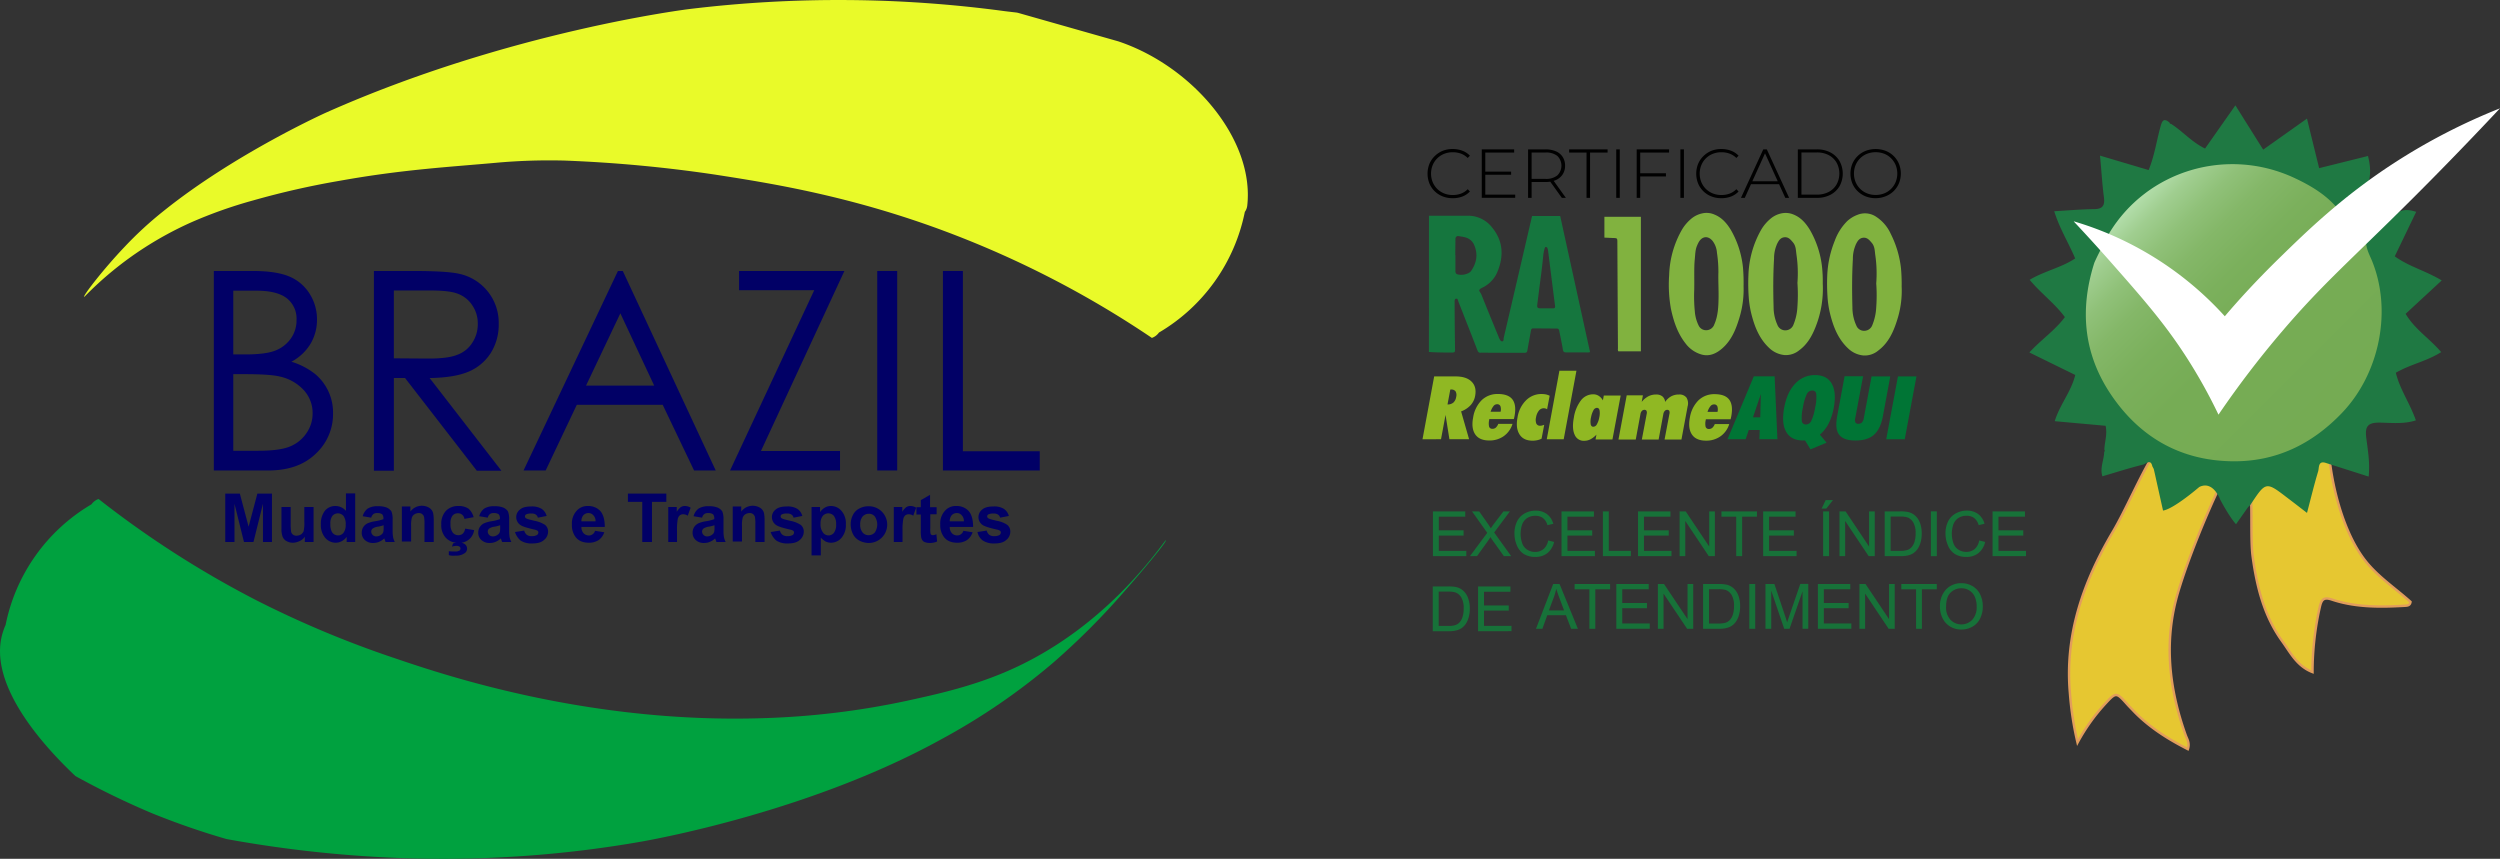 <svg xmlns="http://www.w3.org/2000/svg" xmlns:xlink="http://www.w3.org/1999/xlink" viewBox="0 0 1027.63 353"><rect x="0" y="0" width="1027.63" height="353" fill="#333333" stroke="none"/><defs><linearGradient id="a93dc6ff-1360-44ee-ace0-908040557011" x1="874.29" y1="84.25" x2="962.04" y2="172" gradientUnits="userSpaceOnUse"><stop offset="0" stop-color="#b5dfad"></stop><stop offset="0.01" stop-color="#b3deab"></stop><stop offset="0.08" stop-color="#a0ce90"></stop><stop offset="0.17" stop-color="#90c179"></stop><stop offset="0.27" stop-color="#84b768"></stop><stop offset="0.4" stop-color="#7bb05c"></stop><stop offset="0.57" stop-color="#76ac55"></stop><stop offset="1" stop-color="#75ab53"></stop></linearGradient></defs><g id="e95ebec6-b05e-45df-aff3-f7c69ac028a4" data-name="Camada 2"><g id="f982c1c2-8b24-452c-bdeb-f14192e65c6a" data-name="Camada 1"><path d="M92.59,222.79v-19.9h6l3.6,13.6,3.6-13.6h6v19.9h-3.7v-15.7l-3.9,15.7h-3.9l-3.9-15.7v15.7Z" style="fill:#010066"></path><path d="M125.29,222.79v-2.2a4.63,4.63,0,0,1-2.1,1.8,6.77,6.77,0,0,1-2.7.7,5.54,5.54,0,0,1-2.6-.6,3.72,3.72,0,0,1-1.7-1.8,8.92,8.92,0,0,1-.5-3.2v-9.1h3.8V215a22.07,22.07,0,0,0,.2,3.7,2.16,2.16,0,0,0,2.2,1.5,3.74,3.74,0,0,0,1.8-.5,3.34,3.34,0,0,0,1.1-1.3,14.45,14.45,0,0,0,.3-3.9v-6.1h3.8v14.4Z" style="fill:#010066"></path><path d="M146,222.79h-3.5v-2.1a6,6,0,0,1-2.1,1.8,5.33,5.33,0,0,1-2.4.6,5.65,5.65,0,0,1-4.3-2,8,8,0,0,1-1.8-5.6,8.51,8.51,0,0,1,1.7-5.6A5.48,5.48,0,0,1,138,208a5.61,5.61,0,0,1,4.2,2v-7.2H146v20Zm-10.2-7.5a6.65,6.65,0,0,0,.6,3.3,2.9,2.9,0,0,0,2.6,1.5,2.79,2.79,0,0,0,2.2-1.1,5.19,5.19,0,0,0,.9-3.3,5.77,5.77,0,0,0-.9-3.6,3,3,0,0,0-4.6,0A5.35,5.35,0,0,0,135.79,215.29Z" style="fill:#010066"></path><path d="M152.59,212.79l-3.5-.6a5.8,5.8,0,0,1,2-3.1,7.26,7.26,0,0,1,4.2-1,9.08,9.08,0,0,1,3.8.6,4.53,4.53,0,0,1,1.8,1.5,8.61,8.61,0,0,1,.5,3.4v4.5a17,17,0,0,0,.2,2.8,8.92,8.92,0,0,0,.7,1.9h-3.8c-.1-.3-.2-.6-.4-1.1a1,1,0,0,1-.1-.4,7,7,0,0,1-2.1,1.4,6,6,0,0,1-2.4.5A4.79,4.79,0,0,1,150,222a3.87,3.87,0,0,1-1.3-3.1,4.28,4.28,0,0,1,.6-2.2,4.63,4.63,0,0,1,1.6-1.5,12,12,0,0,1,3-.9,17.82,17.82,0,0,0,3.7-.9V213a2.35,2.35,0,0,0-.5-1.6,3.22,3.22,0,0,0-2-.5,2.54,2.54,0,0,0-1.6.4A2.75,2.75,0,0,0,152.59,212.79Zm5.1,3.1a14.6,14.6,0,0,1-2.3.6,5,5,0,0,0-2.1.7,1.57,1.57,0,0,0-.7,1.3,2,2,0,0,0,.6,1.4,2,2,0,0,0,1.5.6,3.25,3.25,0,0,0,2-.7,2,2,0,0,0,.9-1.3,8.2,8.2,0,0,0,.1-1.9Z" style="fill:#010066"></path><path d="M178.29,222.79h-3.8v-7.4a15.34,15.34,0,0,0-.2-3,2.26,2.26,0,0,0-.8-1.1,2,2,0,0,0-1.3-.4,3.45,3.45,0,0,0-1.8.5,2.59,2.59,0,0,0-1.1,1.4,12.07,12.07,0,0,0-.3,3.3v6.5h-3.8v-14.4h3.5v2.1a5.83,5.83,0,0,1,4.8-2.4,5.93,5.93,0,0,1,2.3.5,4,4,0,0,1,1.6,1.2,3.29,3.29,0,0,1,.7,1.6,16.12,16.12,0,0,1,.2,2.6v9Z" style="fill:#010066"></path><path d="M194.69,212.59l-3.8.7a2.56,2.56,0,0,0-2.6-2.3,2.76,2.76,0,0,0-2.3,1,5,5,0,0,0-.8,3.3,5.57,5.57,0,0,0,.9,3.6,2.84,2.84,0,0,0,2.3,1.1,2.79,2.79,0,0,0,1.8-.6,3.45,3.45,0,0,0,1-2.1l3.7.6a6,6,0,0,1-6.6,5.2,6.55,6.55,0,0,1-5-2,7.52,7.52,0,0,1-1.9-5.5,7.77,7.77,0,0,1,1.9-5.6,6.93,6.93,0,0,1,5.1-2,7.23,7.23,0,0,1,4.2,1.1A7.16,7.16,0,0,1,194.69,212.59Zm-10.2,15.6v-1.6a23.48,23.48,0,0,0,2.6.1,3,3,0,0,0,1.8-.4,1,1,0,0,0,0-1.6,2.27,2.27,0,0,0-1.3-.3,5.66,5.66,0,0,0-1.8.3l.4-1.3a8.52,8.52,0,0,1,2.3-.4,4,4,0,0,1,2.6.7,2.27,2.27,0,0,1,.9,1.8,2.17,2.17,0,0,1-1,1.9,5.94,5.94,0,0,1-3.8,1A6.79,6.79,0,0,1,184.49,228.19Z" style="fill:#010066"></path><path d="M200.49,212.79l-3.5-.6a5.8,5.8,0,0,1,2-3.1,7.26,7.26,0,0,1,4.2-1,9.08,9.08,0,0,1,3.8.6,4.53,4.53,0,0,1,1.8,1.5,8.61,8.61,0,0,1,.5,3.4v4.5a17,17,0,0,0,.2,2.8,8.92,8.92,0,0,0,.7,1.9h-3.8c-.1-.3-.2-.6-.4-1.1a1,1,0,0,1-.1-.4,7,7,0,0,1-2.1,1.4,6,6,0,0,1-2.4.5,4.79,4.79,0,0,1-3.5-1.2,3.87,3.87,0,0,1-1.3-3.1,4.28,4.28,0,0,1,.6-2.2,4.63,4.63,0,0,1,1.6-1.5,12,12,0,0,1,3-.9,17.82,17.82,0,0,0,3.7-.9V213a2.35,2.35,0,0,0-.5-1.6,3.22,3.22,0,0,0-2-.5,2.54,2.54,0,0,0-1.6.4A2.75,2.75,0,0,0,200.49,212.79Zm5.1,3.1a14.6,14.6,0,0,1-2.3.6,5,5,0,0,0-2.1.7,1.57,1.57,0,0,0-.7,1.3,2,2,0,0,0,.6,1.4,2,2,0,0,0,1.5.6,3.25,3.25,0,0,0,2-.7,2,2,0,0,0,.9-1.3,8.2,8.2,0,0,0,.1-1.9Z" style="fill:#010066"></path><path d="M211.69,218.69l3.8-.6a3.23,3.23,0,0,0,1,1.7,3.28,3.28,0,0,0,2.1.6,4.2,4.2,0,0,0,2.2-.5,1.39,1.39,0,0,0,.5-1,.91.91,0,0,0-.3-.7,3.41,3.41,0,0,0-1.3-.5c-3.1-.7-5-1.3-5.8-1.9a3.91,3.91,0,0,1-.2-6.3c1-.9,2.5-1.3,4.6-1.3a7.54,7.54,0,0,1,4.4,1,5.11,5.11,0,0,1,2,2.9l-3.6.7a2.07,2.07,0,0,0-.9-1.3,3,3,0,0,0-1.8-.4,4.32,4.32,0,0,0-2.2.4.91.91,0,0,0-.4.8.75.75,0,0,0,.4.7c.3.3,1.5.6,3.6,1.1a11.9,11.9,0,0,1,4.3,1.7,3.49,3.49,0,0,1,1.2,2.8,4.36,4.36,0,0,1-1.7,3.4c-1.1,1-2.7,1.4-4.9,1.4a8.18,8.18,0,0,1-4.7-1.2A7.64,7.64,0,0,1,211.69,218.69Z" style="fill:#010066"></path><path d="M244.59,218.19l3.8.6a6.49,6.49,0,0,1-2.3,3.2,7.24,7.24,0,0,1-4,1.1c-2.5,0-4.4-.8-5.6-2.5a8,8,0,0,1-1.4-5A7.61,7.61,0,0,1,237,210a5.86,5.86,0,0,1,4.7-2,6.64,6.64,0,0,1,5.1,2.1c1.2,1.4,1.8,3.6,1.8,6.5H239a3.57,3.57,0,0,0,.9,2.6,2.94,2.94,0,0,0,2.2.9,2.46,2.46,0,0,0,1.5-.5A2.55,2.55,0,0,0,244.59,218.19Zm.2-3.9a3.33,3.33,0,0,0-.9-2.5,2.66,2.66,0,0,0-2-.9,2.88,2.88,0,0,0-2.1.9,3.74,3.74,0,0,0-.8,2.5Z" style="fill:#010066"></path><path d="M264,222.79v-16.5h-5.9v-3.4h15.8v3.4H268v16.5Z" style="fill:#010066"></path><path d="M278.49,222.79h-3.8v-14.4h3.5v2a6.69,6.69,0,0,1,1.6-1.9,3,3,0,0,1,1.6-.5,4.51,4.51,0,0,1,2.5.7l-1.2,3.3a3.23,3.23,0,0,0-1.8-.6,2.3,2.3,0,0,0-1.4.4,2.71,2.71,0,0,0-.9,1.6,24.24,24.24,0,0,0-.3,4.8v4.6Z" style="fill:#010066"></path><path d="M288.59,212.79l-3.5-.6a5.8,5.8,0,0,1,2-3.1,7.26,7.26,0,0,1,4.2-1,9.08,9.08,0,0,1,3.8.6,4.53,4.53,0,0,1,1.8,1.5,8.61,8.61,0,0,1,.5,3.4v4.5a17,17,0,0,0,.2,2.8,8.92,8.92,0,0,0,.7,1.9h-3.8c-.1-.3-.2-.6-.4-1.1a1,1,0,0,1-.1-.4,7,7,0,0,1-2.1,1.4,6,6,0,0,1-2.4.5A4.79,4.79,0,0,1,286,222a3.87,3.87,0,0,1-1.3-3.1,4.28,4.28,0,0,1,.6-2.2,4.63,4.63,0,0,1,1.6-1.5,12,12,0,0,1,3-.9,17.82,17.82,0,0,0,3.7-.9V213a2.35,2.35,0,0,0-.5-1.6,3.22,3.22,0,0,0-2-.5,2.54,2.54,0,0,0-1.6.4A2.75,2.75,0,0,0,288.59,212.79Zm5.1,3.1a14.6,14.6,0,0,1-2.3.6,5,5,0,0,0-2.1.7,1.57,1.57,0,0,0-.7,1.3,2,2,0,0,0,.6,1.4,2,2,0,0,0,1.5.6,3.25,3.25,0,0,0,2-.7,2,2,0,0,0,.9-1.3,8.2,8.2,0,0,0,.1-1.9Z" style="fill:#010066"></path><path d="M314.29,222.79h-3.8v-7.4a15.34,15.34,0,0,0-.2-3,2.26,2.26,0,0,0-.8-1.1,2,2,0,0,0-1.3-.4,3.45,3.45,0,0,0-1.8.5,2.59,2.59,0,0,0-1.1,1.4,12.07,12.07,0,0,0-.3,3.3v6.5h-3.8v-14.4h3.5v2.1a5.83,5.83,0,0,1,4.8-2.4,5.93,5.93,0,0,1,2.3.5,4,4,0,0,1,1.6,1.2,3.29,3.29,0,0,1,.7,1.6,16.12,16.12,0,0,1,.2,2.6v9Z" style="fill:#010066"></path><path d="M316.79,218.69l3.8-.6a3.23,3.23,0,0,0,1,1.7,3.28,3.28,0,0,0,2.1.6,4.2,4.2,0,0,0,2.2-.5,1.39,1.39,0,0,0,.5-1,.91.91,0,0,0-.3-.7,3.41,3.41,0,0,0-1.3-.5c-3.1-.7-5-1.3-5.8-1.9a3.91,3.91,0,0,1-.2-6.3c1-.9,2.5-1.3,4.6-1.3a7.54,7.54,0,0,1,4.4,1,5.11,5.11,0,0,1,2,2.9l-3.6.7a2.07,2.07,0,0,0-.9-1.3,3,3,0,0,0-1.8-.4,4.32,4.32,0,0,0-2.2.4.91.91,0,0,0-.4.8.75.75,0,0,0,.4.7c.3.3,1.5.6,3.6,1.1a11.9,11.9,0,0,1,4.3,1.7,3.49,3.49,0,0,1,1.2,2.8,4.36,4.36,0,0,1-1.7,3.4c-1.1,1-2.7,1.4-4.9,1.4a8.18,8.18,0,0,1-4.7-1.2A7.64,7.64,0,0,1,316.79,218.69Z" style="fill:#010066"></path><path d="M333.49,208.39h3.6v2.1a6.56,6.56,0,0,1,1.9-1.8,4.84,4.84,0,0,1,2.6-.7,5.65,5.65,0,0,1,4.3,2,7.75,7.75,0,0,1,1.8,5.5,8,8,0,0,1-1.8,5.6,5.65,5.65,0,0,1-4.3,2,5.45,5.45,0,0,1-2.2-.5,8.72,8.72,0,0,1-2-1.6v7.3h-3.8v-19.9Zm3.8,6.9a5.34,5.34,0,0,0,1,3.6,2.78,2.78,0,0,0,4.5.1,5.44,5.44,0,0,0,.9-3.5,5.51,5.51,0,0,0-.9-3.4,3,3,0,0,0-4.6,0A4.89,4.89,0,0,0,337.29,215.29Z" style="fill:#010066"></path><path d="M349.69,215.39a8.08,8.08,0,0,1,.9-3.7,5.89,5.89,0,0,1,2.7-2.7,7.9,7.9,0,0,1,3.8-.9,7.55,7.55,0,1,1,.1,15.1,8.49,8.49,0,0,1-3.8-.9,6.18,6.18,0,0,1-2.7-2.6A8.8,8.8,0,0,1,349.69,215.39Zm3.9.2a4.83,4.83,0,0,0,1,3.3,3.07,3.07,0,0,0,2.5,1.1,3.41,3.41,0,0,0,2.5-1.1,5.95,5.95,0,0,0,0-6.6,3.07,3.07,0,0,0-2.5-1.1,3.41,3.41,0,0,0-2.5,1.1A5,5,0,0,0,353.59,215.59Z" style="fill:#010066"></path><path d="M371.19,222.79h-3.8v-14.4h3.5v2a6.69,6.69,0,0,1,1.6-1.9,3,3,0,0,1,1.6-.5,4.51,4.51,0,0,1,2.5.7l-1.2,3.3a3.23,3.23,0,0,0-1.8-.6,2.3,2.3,0,0,0-1.4.4,2.71,2.71,0,0,0-.9,1.6,24.24,24.24,0,0,0-.3,4.8v4.6Z" style="fill:#010066"></path><path d="M385,208.39v3h-2.6v5.8a8.77,8.77,0,0,0,.1,2.1.85.85,0,0,0,.3.5,1.42,1.42,0,0,0,.6.2,3.36,3.36,0,0,0,1.5-.4l.3,3a7.31,7.31,0,0,1-3,.6,5.82,5.82,0,0,1-1.9-.3,1.93,1.93,0,0,1-1.2-.9,3.33,3.33,0,0,1-.5-1.5,16.44,16.44,0,0,1-.1-2.7v-6.3h-1.8v-3h1.8v-2.9l3.8-2.2v5.1H385Z" style="fill:#010066"></path><path d="M396,218.19l3.8.6a6.49,6.49,0,0,1-2.3,3.2,7.24,7.24,0,0,1-4,1.1c-2.5,0-4.4-.8-5.6-2.5a8,8,0,0,1-1.4-5,7.61,7.61,0,0,1,1.9-5.6,5.86,5.86,0,0,1,4.7-2,6.64,6.64,0,0,1,5.1,2.1c1.2,1.4,1.8,3.6,1.8,6.5h-9.6a3.57,3.57,0,0,0,.9,2.6,2.94,2.94,0,0,0,2.2.9,2.46,2.46,0,0,0,1.5-.5A2.55,2.55,0,0,0,396,218.19Zm.2-3.9a3.33,3.33,0,0,0-.9-2.5,2.52,2.52,0,0,0-2-.9,2.88,2.88,0,0,0-2.1.9,3.74,3.74,0,0,0-.8,2.5Z" style="fill:#010066"></path><path d="M401.79,218.69l3.8-.6a3.23,3.23,0,0,0,1,1.7,3.28,3.28,0,0,0,2.1.6,4.2,4.2,0,0,0,2.2-.5,1.39,1.39,0,0,0,.5-1,.91.91,0,0,0-.3-.7,3.41,3.41,0,0,0-1.3-.5c-3.1-.7-5-1.3-5.9-1.9a3.91,3.91,0,0,1-.2-6.3c1-.9,2.5-1.3,4.6-1.3a7.54,7.54,0,0,1,4.4,1,5.11,5.11,0,0,1,2,2.9l-3.6.7a2.07,2.07,0,0,0-.9-1.3,3,3,0,0,0-1.8-.4,4.32,4.32,0,0,0-2.2.4.91.91,0,0,0-.4.8.75.75,0,0,0,.4.7c.3.3,1.5.6,3.6,1.1a10.5,10.5,0,0,1,4.3,1.7,3.49,3.49,0,0,1,1.2,2.8,4.36,4.36,0,0,1-1.7,3.4c-1.1,1-2.7,1.4-4.9,1.4a8.18,8.18,0,0,1-4.7-1.2A5.73,5.73,0,0,1,401.79,218.69Z" style="fill:#010066"></path><path d="M87.89,111.39H104c6.5,0,11.5.8,15,2.3a18,18,0,0,1,8.3,7.1,19.52,19.52,0,0,1,3,10.6,19.23,19.23,0,0,1-2.7,10,20.4,20.4,0,0,1-7.8,7.3,29.7,29.7,0,0,1,9.8,5.1,20.66,20.66,0,0,1,7.3,16.1,22.18,22.18,0,0,1-7.2,16.7c-4.8,4.6-11.3,6.8-19.4,6.8H87.89Zm8,8v26.3h4.7c5.7,0,9.9-.5,12.6-1.6a13.85,13.85,0,0,0,6.4-5,12.85,12.85,0,0,0,2.3-7.6,10.63,10.63,0,0,0-3.9-8.8c-2.6-2.1-6.8-3.2-12.5-3.2h-9.6Zm0,34.5v31.4h10.2q9,0,13.2-1.8A15,15,0,0,0,126,178a14.07,14.07,0,0,0,2.5-8.1,13.9,13.9,0,0,0-3.6-9.5,18.71,18.71,0,0,0-9.8-5.6c-2.8-.7-7.7-1-14.6-1h-4.6Z" style="fill:#010066"></path><path d="M153.69,111.39H170c9.1,0,15.3.4,18.5,1.1a20.59,20.59,0,0,1,16.5,20.7,21.94,21.94,0,0,1-3.2,11.8,20,20,0,0,1-9,7.7q-5.85,2.55-16.2,2.7l29.5,38.1H196l-29.5-38.1h-4.6v38.1h-8.2Zm8.2,8v27.9l14.1.1c5.5,0,9.5-.5,12.1-1.6a12.07,12.07,0,0,0,6.1-5,13.6,13.6,0,0,0,2.2-7.7,13,13,0,0,0-2.2-7.5,12.07,12.07,0,0,0-5.9-4.8c-2.4-1-6.4-1.4-12.1-1.4Z" style="fill:#010066"></path><path d="M256,111.39l38.2,82h-8.9l-12.9-27h-35.3l-12.8,27h-9.1l38.8-82Zm-1,17.4-14.1,29.7h28Z" style="fill:#010066"></path><path d="M303.79,119.29v-7.9h43.3l-34.3,74h32.5v8h-45.2l34.6-74.1Z" style="fill:#010066"></path><path d="M360.59,111.39h8.2v82h-8.2Z" style="fill:#010066"></path><path d="M387.59,111.39h8.2v74.1h31.6v7.9h-39.8v-82Z" style="fill:#010066"></path><path d="M418.09,5.19c.1,0,.2.1.4.1L459.69,17c30.5,10.2,56,40.3,53,67.5a5.46,5.46,0,0,1-1,2.6,74.52,74.52,0,0,1-35.3,49.6,6.16,6.16,0,0,1-2.9,2.2,405.29,405.29,0,0,0-83.6-43.3c-39.7-15-72.6-20.2-95.8-23.8A565.34,565.34,0,0,0,232,66a246.76,246.76,0,0,0-26.9.8c-19.6,1.8-39.3,2.8-65.4,7.5a339.73,339.73,0,0,0-35.7,8.1,186.53,186.53,0,0,0-25.4,9,144.14,144.14,0,0,0-19.2,10.4A141.83,141.83,0,0,0,34.69,122h-.1c-.5-.5,8.2-11.7,16.6-20.5a151,151,0,0,1,16.1-14.8c29.4-23.6,66.7-40.4,66.7-40.4,75.5-33.6,149.5-42.6,149.5-42.6a510.11,510.11,0,0,1,129.6.9" style="fill:#e9fa29"></path><path d="M93.09,344.89a313,313,0,0,1-30.6-10.6A332.88,332.88,0,0,1,31,319c-10.8-10.2-37.1-37.3-29.7-59.5a20,20,0,0,1,1-2.6,74.52,74.52,0,0,1,35.3-49.6,6.16,6.16,0,0,1,2.9-2.2,405.21,405.21,0,0,0,64.8,41.6,420.11,420.11,0,0,0,57.4,24c22.3,7.6,80.6,26.8,151.1,24.5a326.72,326.72,0,0,0,58.8-7.1c11.4-2.5,25.9-5.6,40.5-11.8,14.4-6.1,41.1-20.3,66-54.2h.1c.6.5-11.1,14.3-16.6,20.5a295.51,295.51,0,0,1-29.8,29.9,265.62,265.62,0,0,1-46.1,31.5c-52.4,28.9-115,40.5-122.8,41.9C197.09,357.69,137.59,353,93.09,344.89Z" style="fill:#00a13f"></path><path d="M912.61,199.54c-5.94,12.42-13.36,30.61-17.31,43.92-5.92,20-3.75,39.42,3.1,58.66.6,1.68,1.77,3.24.92,5.82-8.19-4.18-15.74-8.94-22.1-15.47-.93-1-1.86-1.9-2.75-2.89-4.65-5.2-4.63-5.19-9.5.11a79.16,79.16,0,0,0-11,15.55,130.2,130.2,0,0,1-3.11-20.12c-2.2-24.39,5.59-46.16,17.75-66.72,4.95-8.38,11.12-22.63,16.2-30.93C885.45,187.92,911,196.42,912.61,199.54Z" style="fill:#e6c731;stroke:#e29d5c;stroke-miterlimit:10"></path><path d="M925.17,202.45c.34-.35,28.62-19.29,32-18.11,1,14.53,5.7,33.24,14.12,44.87,5.31,7.34,12.95,12.26,19.55,18.18-.17,1.49-1.34,1.56-2.22,1.61-10.15.59-20.32.71-30.09-2.55-3.17-1.06-4.18-.17-4.88,2.67a122.42,122.42,0,0,0-3.09,27.14c-6.38-2.46-9.08-8.05-12.43-12.67-7.49-10.34-10.5-22.47-12.18-34.91C925.08,222,925.75,209.2,925.17,202.45Z" style="fill:#e6c731;stroke:#e29d5c;stroke-miterlimit:10"></path><ellipse cx="918.17" cy="128.12" rx="61.71" ry="62.38" style="fill:url(#a93dc6ff-1360-44ee-ace0-908040557011)"></ellipse><path d="M865,184.85c.07-3.14,1.3-6.2.52-9.83l-20.92-1.89c2.11-6.87,6.78-12.14,8.44-19l-18.87-9.25c4.92-5.33,10.54-9.06,14.6-14.53-4.15-5.64-9.85-9.77-14.48-15.33,6.07-3.63,12.92-4.94,18.72-8.79-2.73-6.45-6.46-12.36-8.61-19.4,5.69-.33,11-.8,16.28-.87,3.57,0,4.61-1.42,4.14-4.89-.72-5.4-1-10.85-1.61-17.1l20,5.93c2.42-5.94,3.22-11.89,4.81-17.62.53-1.92,1.09-4.34,3.84-1.81a.42.42,0,0,0,.53.43c4.74,3,8.43,7.44,14,10.16L918.86,43.3c4,6.39,7.63,12.17,11.43,18.21l18-12.76c1.68,6.9,3.23,13.24,5,20.37l20.08-5c2.67,10.5-.76,17.22-11.56,22.73-4.89-6.32-11.42-10.29-18.58-13.65-27.71-13-60.76-3.2-76.38,22.89,0,0-5.52,10.51-6.05,12.17-5.86,18.63-4.44,36.56,6.34,53.06,11.79,18,28.71,28,50.39,28.29,17.84.25,32.73-6.91,45.15-19.89,15.51-16.22,20.81-42.32,12.13-63-1-2.29-2.15-4.51-2.21-7.08,3.84-3.68,7.79-7.25,11.49-11,2.6-2.66,5.37-2.76,9.08-1.56l-8.8,18.28c5.76,4.2,12.66,5.91,19.3,9.91L988.84,129c3.65,6.25,9.82,10.13,14.61,15.73-6,3.8-12.63,5-18.63,8.48,1.59,6.77,5.77,12.49,8.23,19.58-5,1.61-10,1-14.83.93s-6.15,1.47-5.58,6.09c.62,5.07,1.6,10.17,1,16.09l-17.47-5.57c-3.41-1.18-2.84,1.95-3.28,3.39-1.63,5.39-2.95,10.87-4.59,17.11-3.33-2.56-5.64-4.36-8-6.14-8.89-6.82-8.89-6.82-15.18,2.7a8.33,8.33,0,0,1-1,1l-5,7.09c-2.94-3.26-6.52-10.16-6.52-10.16s-2.87-8-8.6-5.13c0,0-10.41,9-14.88,9.68-1.15-5.18-2.26-10.15-3.36-15.12-.16-.68-.31-1.36-.47-2l-.58-1.11c-.66-3.14-2.73-.94-3.75-.68-5.54,1.38-11,3.12-16.77,4.83-1.11-3.62.74-6.84.74-10.16.11-.06.31-.16.31-.2C865.19,185.25,865.08,185.05,865,184.85Z" style="fill:#1f7943"></path><path d="M852.44,91.05c3.46,3.68,8.65,9.28,14.81,16.26,13.76,15.6,22.51,25.59,31.47,39.48a214.8,214.8,0,0,1,13.19,23.66A397.14,397.14,0,0,1,938.24,136c16.64-19.48,28-29,53.92-54.86,8.39-8.37,20.71-20.88,35.47-36.62a249.38,249.38,0,0,0-43.25,22.3C963.08,80.6,948.59,94.69,937,106c-9.81,9.57-17.4,18-22.49,24a135.45,135.45,0,0,0-62-39Z" style="fill:#fff"></path><path d="M587.38,88.67c5.42,0,10.75,0,16.08,0a12.49,12.49,0,0,1,10,5c4.63,5.73,4.68,12.1,1.83,18.6a12.65,12.65,0,0,1-5.39,5.68c-.62.36-1.43.61-1.76,1.15s.48,1.22.73,1.85c2.37,5.92,4.8,11.81,7.22,17.71a1.58,1.58,0,0,0,.14.36c.33.54.57,1.36,1.28,1.3s.48-.91.59-1.4q5.76-24.68,11.48-49.36c.06-.25.11-.51.17-.77h11.57l12.27,55.94a3.74,3.74,0,0,1-1.55.12c-2.75,0-5.5,0-8.24,0-.88,0-1.23-.23-1.38-1.17-.42-2.61-1-5.19-1.51-7.78a.94.94,0,0,0-1-.85l-9.62-.07c-.65,0-.9.32-1,.94-.47,2.7-1,5.39-1.45,8.1-.13.8-.45,1-1.21,1-5.75,0-11.51,0-17.27-.06a2.91,2.91,0,0,0-.59,0c-.82.16-1.19-.23-1.48-1-2.55-6.62-5.15-13.22-7.75-19.82-.21-.53-.25-1.51-1-1.37s-.62,1.11-.61,1.77c0,6.41.08,12.83.17,19.24,0,.9-.22,1.14-1.15,1.13-3.17,0-6.34,0-9.59-.23Zm10.81,16.18h.06c0,2.2,0,4.39,0,6.58,0,.72.25,1.24,1,1.38a6.5,6.5,0,0,0,3.92-.35,3.31,3.31,0,0,0,1.58-1.13c2.17-3.24,2.84-6.67,1.31-10.38a5.57,5.57,0,0,0-1.51-2.21c-1.48-1.28-3.27-1.4-5-1.68-.8-.13-1.29.4-1.29,1.22Zm37.45,21.9v0c.91,0,1.83,0,2.74,0,.68,0,.92-.28.83-1q-1.44-11.27-2.85-22.55a4.84,4.84,0,0,0-.26-1.14.7.7,0,0,0-.64-.53c-.37,0-.44.32-.53.61a16.34,16.34,0,0,0-.63,3.46c-.42,4.32-1,8.62-1.57,12.93-.26,2.24-.57,4.47-.83,6.7-.15,1.22.14,1.51,1.39,1.52C634.07,126.76,634.86,126.75,635.64,126.75Z" style="fill:#15763e"></path><path d="M781.68,117.83a38.93,38.93,0,0,1-1.8,13.55c-1.5,4.86-3.56,9.54-7.84,12.73a8.64,8.64,0,0,1-6.14,2,10.45,10.45,0,0,1-6-2.68c-4.39-4-6.34-9.18-7.7-14.71a40.35,40.35,0,0,1-1-6.77,82.61,82.61,0,0,1-.1-8.9A42.71,42.71,0,0,1,754.17,99a22,22,0,0,1,5.15-8.13,12.93,12.93,0,0,1,4.18-2.56,8.2,8.2,0,0,1,7.68.78,16.51,16.51,0,0,1,6,7,41.5,41.5,0,0,1,4.23,14.23A73.81,73.81,0,0,1,781.68,117.83Zm-10.45-1.35a52.19,52.19,0,0,0-.37-11.48c-.27-1.75-.16-3.58-1.41-5.11-1-1.18-1.9-2.33-3.58-2.17s-2.42,1.51-3.07,2.86c-.07.15-.1.31-.17.46a14.41,14.41,0,0,0-1,5.47c-.39,6.62-.37,13.26-.19,19.89a17.7,17.7,0,0,0,1.57,7.33,3.45,3.45,0,0,0,3.46,2.25,3.57,3.57,0,0,0,3.17-2.4,21.89,21.89,0,0,0,1.58-7.14A67.51,67.51,0,0,0,771.23,116.48Z" style="fill:#81b23f"></path><path d="M749.25,116.58a42.59,42.59,0,0,1-2.93,17.76c-1.46,3.73-3.4,7.17-6.7,9.6a8.59,8.59,0,0,1-6.16,2,10.58,10.58,0,0,1-5.93-2.63c-4.4-3.95-6.37-9.17-7.73-14.69a40.51,40.51,0,0,1-1-6.77,77.21,77.21,0,0,1-.11-8.6,40.33,40.33,0,0,1,5.17-18.68,17.31,17.31,0,0,1,4.42-5.07,10.16,10.16,0,0,1,3.94-1.78,8.29,8.29,0,0,1,5,.46c3.09,1.23,5.12,3.62,6.77,6.35a38.81,38.81,0,0,1,5,15.58A53.63,53.63,0,0,1,749.25,116.58Zm-10.41-.27a52.4,52.4,0,0,0-.38-11.51c-.27-1.75-.16-3.58-1.41-5.11-1-1.18-1.89-2.33-3.58-2.16s-2.41,1.51-3.06,2.86c-.07.15-.11.31-.18.46a14.58,14.58,0,0,0-1,5.46c-.4,6.63-.38,13.27-.19,19.9a17.7,17.7,0,0,0,1.57,7.33,3.46,3.46,0,0,0,3.36,2.25,3.56,3.56,0,0,0,3.27-2.42,21.78,21.78,0,0,0,1.58-7.13A68.48,68.48,0,0,0,738.84,116.31Z" style="fill:#81b23f"></path><path d="M716.7,117.65A40,40,0,0,1,715,130.58c-1.41,4.7-3.21,9.23-7,12.57-2.4,2.11-5.19,3.48-8.49,2.6a12.48,12.48,0,0,1-6.58-4.47c-3.36-4.24-5-9.19-6.1-14.4a56.11,56.11,0,0,1-.72-13.75,39.91,39.91,0,0,1,5.18-18.58,17.31,17.31,0,0,1,4.43-5.06,10.65,10.65,0,0,1,3.95-1.77,8,8,0,0,1,5,.45c3.08,1.22,5.13,3.59,6.79,6.32a38.64,38.64,0,0,1,5,15.57A72.29,72.29,0,0,1,716.7,117.65ZM696.42,119a62.56,62.56,0,0,0,.24,9,15.7,15.7,0,0,0,1.54,5.74,3.39,3.39,0,0,0,3,2,3.53,3.53,0,0,0,3.47-2.4c1.53-3.46,1.68-7.16,1.75-10.85.06-3.5-.17-7-.07-10.49a51.35,51.35,0,0,0-.59-8.1A9.07,9.07,0,0,0,704,99.08c-1.77-2.18-4.14-2.1-5.62.26a10.88,10.88,0,0,0-.74,1.49c-.84,1.83-.79,3.82-1,5.75C696.29,110.17,696.5,113.77,696.42,119Z" style="fill:#81b23f"></path><path d="M659.49,97.67V89.12h15v55.29h-9.27a1.54,1.54,0,0,1-.16-1.08q-.13-21.83-.24-43.66c0-1.76,0-1.79-1.8-1.84C661.81,97.79,660.64,97.72,659.49,97.67Z" style="fill:#81b23f"></path><path d="M596.15,160.11,595,166.26a3.64,3.64,0,0,0,2.41-.78,3.86,3.86,0,0,0,1.15-2.3,3.08,3.08,0,0,0-.24-2.3,2.12,2.12,0,0,0-1.86-.77Zm-11.43,20.46,4.8-25.84h8.77q4.46,0,6.59,2.13c1.46,1.42,1.93,3.38,1.49,5.82a7.61,7.61,0,0,1-1.86,3.85,10.09,10.09,0,0,1-3.92,2.58l3.28,11.43h-8.09l-1.59-10-1.86,10Zm28-11.33h4.1a4,4,0,0,0-.07-2.3,1.4,1.4,0,0,0-1.39-.78,1.87,1.87,0,0,0-1.45.75,7.24,7.24,0,0,0-1.19,2.33m9,5a9.56,9.56,0,0,1-3.55,5,10,10,0,0,1-6,1.82c-2.68,0-4.6-.81-5.75-2.47s-1.46-4-.88-7a12.82,12.82,0,0,1,3.51-7.1,9.32,9.32,0,0,1,6.64-2.54c2.87,0,4.87.75,6,2.24s1.42,3.75.88,6.76c-.07.34-.14.61-.17.81s-.1.34-.14.51H612.16l0,.24a6.31,6.31,0,0,0-.06,2.87,1.31,1.31,0,0,0,1.38.88,2,2,0,0,0,1.39-.5,4,4,0,0,0,1-1.53h5.86m11.94,6.09a7.33,7.33,0,0,1-1.72.61,9,9,0,0,1-2,.21c-2.47,0-4.26-.85-5.35-2.58s-1.38-4-.81-7a12.52,12.52,0,0,1,3.49-7,8.83,8.83,0,0,1,6.32-2.6,9.73,9.73,0,0,1,1.86.17,6.27,6.27,0,0,1,1.53.54l-1.05,5.55a2.46,2.46,0,0,0-.68-.31,2.83,2.83,0,0,0-.78-.1,2.59,2.59,0,0,0-1.93,1,6,6,0,0,0-1.15,2.71,4.46,4.46,0,0,0,.11,2.6,1.64,1.64,0,0,0,1.62.88,2.85,2.85,0,0,0,.74-.1c.27-.07.55-.17.88-.27l-1.08,5.68m2.13.27L641,152.39H648l-5.24,28.18h-6.94m18.17-9.06a7.89,7.89,0,0,0-.13,2.91c.16.64.5,1,1.08,1a1.71,1.71,0,0,0,1.45-1,8.51,8.51,0,0,0,1-2.87,7.39,7.39,0,0,0,.11-2.91c-.17-.68-.55-1-1.09-1a1.75,1.75,0,0,0-1.42,1,9.55,9.55,0,0,0-1,2.95m1.86,9.06.37-2a9.17,9.17,0,0,1-2.47,1.93,5.52,5.52,0,0,1-2.5.61,4,4,0,0,1-4-2.54c-.78-1.69-.88-4-.31-7a15.5,15.5,0,0,1,2.91-7.07,6.31,6.31,0,0,1,5-2.5,4.06,4.06,0,0,1,2.26.61,5.14,5.14,0,0,1,1.76,1.89l.38-2h6.93l-3.38,18.06H655.8m9.48,0,3.38-18.13h6.66l-.5,2.71a8.73,8.73,0,0,1,2.7-2.3,6.79,6.79,0,0,1,3.22-.75,3.94,3.94,0,0,1,2.57.75,3.41,3.41,0,0,1,1.15,2.3,7.31,7.31,0,0,1,2.47-2.3,6.44,6.44,0,0,1,3.18-.75,3.6,3.6,0,0,1,3.11,1.25,4.55,4.55,0,0,1,.48,3.62l-2.54,13.64h-6.94l2-10.56a2,2,0,0,0-.06-1.25,1,1,0,0,0-.88-.41,1.31,1.31,0,0,0-1,.48,2.62,2.62,0,0,0-.57,1.28l-1.93,10.46h-6.9l2-10.56a2,2,0,0,0-.07-1.25,1,1,0,0,0-.88-.41,1.37,1.37,0,0,0-1.05.48,2.37,2.37,0,0,0-.57,1.28l-1.93,10.46h-7m36.5-11.37h4.1a4,4,0,0,0-.07-2.3,1.4,1.4,0,0,0-1.39-.78,1.87,1.87,0,0,0-1.45.75,6.68,6.68,0,0,0-1.19,2.33m8.93,5a9.5,9.5,0,0,1-3.55,5,10,10,0,0,1-6,1.82c-2.67,0-4.6-.81-5.75-2.47s-1.45-4-.88-7a12.89,12.89,0,0,1,3.52-7.1,9.28,9.28,0,0,1,6.63-2.54c2.88,0,4.87.75,6,2.24s1.42,3.75.88,6.76c-.06.34-.13.61-.17.81s-.1.34-.13.51H701.17l0,.24a6.34,6.34,0,0,0-.07,2.87,1.32,1.32,0,0,0,1.39.88,2,2,0,0,0,1.38-.5,4,4,0,0,0,1-1.53h5.85" style="fill:#90b823"></path><path d="M720.56,171.54h3l.24-9.57Zm-10.46,9,10.8-25.84h8.56l1.15,25.84H723.2l.13-3.78h-4.5l-1.28,3.78Zm31-13.06a18.15,18.15,0,0,0-.47,5.52,1.6,1.6,0,0,0,1.69,1.49,2.46,2.46,0,0,0,2.2-1.46,20.66,20.66,0,0,0,1.59-5.51,17.17,17.17,0,0,0,.47-5.55,1.56,1.56,0,0,0-1.66-1.45,2.49,2.49,0,0,0-2.23,1.48,20.11,20.11,0,0,0-1.59,5.48m3.11,17.26-2.23-3.69h-.4c-.17,0-.31,0-.41,0-3.28,0-5.58-1.15-6.94-3.52s-1.62-5.65-.84-9.92,2.3-7.57,4.53-9.91a10.89,10.89,0,0,1,8.19-3.52c3.21,0,5.51,1.19,6.83,3.52s1.63,5.65.82,9.95a24,24,0,0,1-2.1,6.43,15.21,15.21,0,0,1-3.59,4.6l2.74,3.28-6.6,2.74m10.93-13.43,3.08-16.61h7.61L762.58,172a2.53,2.53,0,0,0,.1,1.66,1.29,1.29,0,0,0,1.22.54,1.93,1.93,0,0,0,1.45-.54,3.29,3.29,0,0,0,.75-1.66l3.21-17.28H777l-3.08,16.61q-1,5.07-3.65,7.41t-7.58,2.33c-3.25,0-5.45-.78-6.67-2.33s-1.49-4-.88-7.41m20.2,9.23,4.81-25.84h7.61l-4.81,25.84H775.3" style="fill:#007535"></path><path d="M597.12,81.47a11,11,0,0,1-4.11-.75,9.71,9.71,0,0,1-5.46-5.33,11,11,0,0,1,0-8,9.62,9.62,0,0,1,2.18-3.21A10.22,10.22,0,0,1,593,62a11,11,0,0,1,4.1-.75,11.28,11.28,0,0,1,3.94.68A8.15,8.15,0,0,1,604.21,64l-.91.94a7.8,7.8,0,0,0-2.83-1.81,9.75,9.75,0,0,0-3.29-.55,9.42,9.42,0,0,0-3.55.65,8.49,8.49,0,0,0-4.72,4.64,9.35,9.35,0,0,0,0,7,8.43,8.43,0,0,0,1.88,2.79,8.56,8.56,0,0,0,2.84,1.85,9.42,9.42,0,0,0,3.55.65,9.75,9.75,0,0,0,3.29-.55,7.63,7.63,0,0,0,2.83-1.84l.91.94a8.17,8.17,0,0,1-3.15,2.09A10.85,10.85,0,0,1,597.12,81.47Z"></path><path d="M610.53,80h12.3v1.31H609.08V61.4H622.4v1.31H610.53Zm-.17-9.45h10.79v1.28H610.36Z"></path><path d="M628.12,81.33V61.4h7.15a10.58,10.58,0,0,1,4.3.8,6.2,6.2,0,0,1,2.76,2.29,6.6,6.6,0,0,1,1,3.63,6.44,6.44,0,0,1-1,3.57A6.3,6.3,0,0,1,639.57,74a10.41,10.41,0,0,1-4.3.81h-6.35l.65-.68v7.2Zm1.45-7.12-.65-.68h6.35a7.32,7.32,0,0,0,4.88-1.43,5.6,5.6,0,0,0,0-8,7.38,7.38,0,0,0-4.88-1.41h-6.35l.65-.71ZM642,81.33l-5.18-7.23h1.65l5.18,7.23Z"></path><path d="M652.15,81.33V62.71H645V61.4h15.8v1.31H653.6V81.33Z"></path><path d="M664.36,81.33V61.4h1.45V81.33Z"></path><path d="M674.21,81.33h-1.45V61.4h13.32v1.31H674.21ZM674,71.22h10.79v1.31H674Z"></path><path d="M690.73,81.33V61.4h1.45V81.33Z"></path><path d="M707.55,81.47a11,11,0,0,1-4.11-.75A9.71,9.71,0,0,1,698,75.39a10.9,10.9,0,0,1,0-8,9.62,9.62,0,0,1,2.18-3.21A10.22,10.22,0,0,1,703.45,62a11,11,0,0,1,4.1-.75,11.33,11.33,0,0,1,3.94.68A8.23,8.23,0,0,1,714.64,64l-.91.94a7.76,7.76,0,0,0-2.84-1.81,9.65,9.65,0,0,0-3.28-.55,9.38,9.38,0,0,0-3.55.65,8.41,8.41,0,0,0-4.72,4.64,9.35,9.35,0,0,0,0,7,8.56,8.56,0,0,0,1.87,2.79,8.71,8.71,0,0,0,2.85,1.85,9.38,9.38,0,0,0,3.55.65,9.65,9.65,0,0,0,3.28-.55,7.59,7.59,0,0,0,2.84-1.84l.91.94a8.25,8.25,0,0,1-3.15,2.09A10.89,10.89,0,0,1,707.55,81.47Z"></path><path d="M715.63,81.33,724.8,61.4h1.45l9.17,19.93h-1.57l-8.65-19h.63l-8.63,19ZM719,75.72l.49-1.22h11.93l.48,1.22Z"></path><path d="M739,81.33V61.4h7.88a11.6,11.6,0,0,1,5.55,1.28,9.31,9.31,0,0,1,3.72,3.53,10.73,10.73,0,0,1,0,10.31,9.31,9.31,0,0,1-3.72,3.53,11.6,11.6,0,0,1-5.55,1.28ZM740.49,80h6.32a10.2,10.2,0,0,0,4.89-1.11,8,8,0,0,0,3.22-3.06,9.39,9.39,0,0,0,0-9,8,8,0,0,0-3.22-3.06,10.2,10.2,0,0,0-4.89-1.11h-6.32Z"></path><path d="M771,81.47a11.1,11.1,0,0,1-4.12-.75,10,10,0,0,1-3.3-2.14,9.61,9.61,0,0,1-2.18-3.22,10.77,10.77,0,0,1,0-8,9.67,9.67,0,0,1,2.18-3.21,10,10,0,0,1,3.3-2.14,11.66,11.66,0,0,1,8.23,0,10,10,0,0,1,3.29,2.12,9.74,9.74,0,0,1,2.17,3.21,10.65,10.65,0,0,1,0,8,9.85,9.85,0,0,1-2.17,3.21,10,10,0,0,1-3.29,2.12A11,11,0,0,1,771,81.47Zm0-1.34a9.31,9.31,0,0,0,3.53-.65,8.43,8.43,0,0,0,2.81-1.85,8.72,8.72,0,0,0,1.87-2.79,9.37,9.37,0,0,0,0-7,8.67,8.67,0,0,0-1.87-2.78,8.28,8.28,0,0,0-2.81-1.85,9.91,9.91,0,0,0-7.06,0,8.51,8.51,0,0,0-2.84,1.85,8.7,8.7,0,0,0-1.88,2.78,9.37,9.37,0,0,0,0,7,8.49,8.49,0,0,0,4.72,4.64A9.24,9.24,0,0,0,771,80.13Z"></path><path d="M589,228.61V210.2H602.3v2.17H591.43V218h10.18v2.16H591.43v6.27h11.3v2.17Z" style="fill:#177239"></path><path d="M604.22,228.61l7.12-9.59-6.27-8.82H608l3.34,4.72c.69,1,1.18,1.74,1.48,2.26a22.75,22.75,0,0,1,1.45-2.09L618,210.2h2.65l-6.47,8.68,7,9.73h-3L613.45,222c-.26-.37-.52-.78-.8-1.23-.41.67-.7,1.13-.88,1.38l-4.62,6.42Z" style="fill:#177239"></path><path d="M636.38,222.15l2.44.62a8.19,8.19,0,0,1-2.76,4.58,7.6,7.6,0,0,1-4.86,1.57,8.7,8.7,0,0,1-4.84-1.21,7.56,7.56,0,0,1-2.84-3.51,12.47,12.47,0,0,1-1-4.93,10.89,10.89,0,0,1,1.1-5,7.56,7.56,0,0,1,3.13-3.25,9.13,9.13,0,0,1,4.46-1.11,7.6,7.6,0,0,1,4.65,1.4,7.33,7.33,0,0,1,2.62,4l-2.39.56a5.74,5.74,0,0,0-1.86-2.92,5,5,0,0,0-3.07-.92,5.93,5.93,0,0,0-3.54,1,5.43,5.43,0,0,0-2,2.73,12,12,0,0,0,.11,7.63,5.14,5.14,0,0,0,2.13,2.62,5.93,5.93,0,0,0,3.13.87,5.28,5.28,0,0,0,3.46-1.18A6,6,0,0,0,636.38,222.15Z" style="fill:#177239"></path><path d="M641.87,228.61V210.2h13.31v2.17H644.3V218h10.19v2.16H644.3v6.27h11.3v2.17Z" style="fill:#177239"></path><path d="M658.87,228.61V210.2h2.43v16.24h9.07v2.17Z" style="fill:#177239"></path><path d="M673.32,228.61V210.2h13.31v2.17H675.76V218h10.18v2.16H675.76v6.27h11.3v2.17Z" style="fill:#177239"></path><path d="M690.4,228.61V210.2h2.5l9.67,14.45V210.2h2.33v18.41h-2.5l-9.67-14.47v14.47Z" style="fill:#177239"></path><path d="M713.68,228.61V212.37h-6.07V210.2H722.2v2.17h-6.09v16.24Z" style="fill:#177239"></path><path d="M724.75,228.61V210.2h13.31v2.17H727.19V218h10.18v2.16H727.19v6.27h11.3v2.17Z" style="fill:#177239"></path><path d="M748.78,209.07l1.67-3.51h3l-2.76,3.51Zm.63,19.54V210.2h2.44v18.41Z" style="fill:#177239"></path><path d="M756.12,228.61V210.2h2.5l9.66,14.45V210.2h2.34v18.41h-2.5l-9.67-14.47v14.47Z" style="fill:#177239"></path><path d="M774.71,228.61V210.2h6.34a15,15,0,0,1,3.28.27,6.26,6.26,0,0,1,2.7,1.31,7.48,7.48,0,0,1,2.18,3.15,12.38,12.38,0,0,1,.72,4.38,12.73,12.73,0,0,1-.49,3.71,9.14,9.14,0,0,1-1.25,2.68,6.64,6.64,0,0,1-1.68,1.67,6.79,6.79,0,0,1-2.2.93,13.06,13.06,0,0,1-3,.31Zm2.44-2.17h3.93a9.7,9.7,0,0,0,2.85-.34,4.11,4.11,0,0,0,1.66-1,5.9,5.9,0,0,0,1.35-2.33,11.39,11.39,0,0,0,.48-3.54,8.57,8.57,0,0,0-.95-4.44,4.74,4.74,0,0,0-2.3-2.08,9.59,9.59,0,0,0-3.15-.38h-3.87Z" style="fill:#177239"></path><path d="M793.7,228.61V210.2h2.43v18.41Z" style="fill:#177239"></path><path d="M813.56,222.15l2.44.62a8.19,8.19,0,0,1-2.76,4.58,7.6,7.6,0,0,1-4.86,1.57,8.7,8.7,0,0,1-4.84-1.21,7.56,7.56,0,0,1-2.84-3.51,12.47,12.47,0,0,1-1-4.93,10.89,10.89,0,0,1,1.1-5A7.51,7.51,0,0,1,804,211a9.13,9.13,0,0,1,4.46-1.11,7.62,7.62,0,0,1,4.65,1.4,7.33,7.33,0,0,1,2.62,4l-2.39.56a5.74,5.74,0,0,0-1.86-2.92,5,5,0,0,0-3.07-.92,5.93,5.93,0,0,0-3.54,1,5.43,5.43,0,0,0-2,2.73,12,12,0,0,0,.11,7.63,5.09,5.09,0,0,0,2.13,2.62,5.93,5.93,0,0,0,3.12.87,5.28,5.28,0,0,0,3.47-1.18A6,6,0,0,0,813.56,222.15Z" style="fill:#177239"></path><path d="M819.05,228.61V210.2h13.31v2.17H821.48V218h10.19v2.16H821.48v6.27h11.31v2.17Z" style="fill:#177239"></path><path d="M588.94,259.47V241.06h6.35a15.73,15.73,0,0,1,3.27.26,6.33,6.33,0,0,1,2.7,1.32,7.48,7.48,0,0,1,2.18,3.15,12.32,12.32,0,0,1,.72,4.37,12.75,12.75,0,0,1-.49,3.72,8.9,8.9,0,0,1-1.25,2.68,6.64,6.64,0,0,1-1.68,1.67,6.78,6.78,0,0,1-2.2.92,12.45,12.45,0,0,1-2.95.32Zm2.44-2.17h3.93a9.77,9.77,0,0,0,2.86-.34,4.14,4.14,0,0,0,1.65-1,5.86,5.86,0,0,0,1.35-2.33,11.39,11.39,0,0,0,.48-3.54,8.57,8.57,0,0,0-.95-4.44,4.74,4.74,0,0,0-2.3-2.08,9.5,9.5,0,0,0-3.15-.38h-3.87Z" style="fill:#177239"></path><path d="M607.56,259.47V241.06h13.31v2.17H610v5.64h10.18V251H610v6.27h11.3v2.17Z" style="fill:#177239"></path><path d="M631.37,258.47l7.07-18.41h2.62l7.54,18.41h-2.78l-2.14-5.58H636l-2,5.58Zm5.31-7.56h6.24l-1.92-5.1c-.58-1.55-1-2.82-1.3-3.82a23.75,23.75,0,0,1-1,3.52Z" style="fill:#177239"></path><path d="M653.32,258.47V242.23h-6.07v-2.17h14.59v2.17h-6.09v16.24Z" style="fill:#177239"></path><path d="M664.39,258.47V240.06H677.7v2.17H666.83v5.64H677V250H666.83v6.27h11.3v2.17Z" style="fill:#177239"></path><path d="M681.47,258.47V240.06H684l9.67,14.45V240.06H696v18.41h-2.5L683.8,244v14.47Z" style="fill:#177239"></path><path d="M700.06,258.47V240.06h6.35a15.73,15.73,0,0,1,3.27.26,6.33,6.33,0,0,1,2.7,1.32,7.48,7.48,0,0,1,2.18,3.15,12.32,12.32,0,0,1,.72,4.37,12.75,12.75,0,0,1-.49,3.72,8.9,8.9,0,0,1-1.25,2.68,6.64,6.64,0,0,1-1.68,1.67,6.78,6.78,0,0,1-2.2.92,12.39,12.39,0,0,1-2.95.32Zm2.44-2.17h3.93a9.77,9.77,0,0,0,2.86-.34,4.14,4.14,0,0,0,1.65-1,5.74,5.74,0,0,0,1.35-2.33,11.39,11.39,0,0,0,.48-3.54,8.47,8.47,0,0,0-.95-4.44,4.74,4.74,0,0,0-2.3-2.08,9.5,9.5,0,0,0-3.15-.38H702.5Z" style="fill:#177239"></path><path d="M719.05,258.47V240.06h2.44v18.41Z" style="fill:#177239"></path><path d="M725.7,258.47V240.06h3.67l4.36,13c.4,1.22.69,2.13.88,2.73.21-.67.53-1.66,1-2.95l4.4-12.81h3.28v18.41h-2.35V243.06l-5.35,15.41h-2.19l-5.33-15.67v15.67Z" style="fill:#177239"></path><path d="M747.25,258.47V240.06h13.31v2.17H749.69v5.64h10.18V250H749.69v6.27H761v2.17Z" style="fill:#177239"></path><path d="M764.33,258.47V240.06h2.5l9.67,14.45V240.06h2.33v18.41h-2.5L766.66,244v14.47Z" style="fill:#177239"></path><path d="M787.61,258.47V242.23h-6.07v-2.17h14.59v2.17H790v16.24Z" style="fill:#177239"></path><path d="M797.43,249.5a10,10,0,0,1,2.46-7.17,8.37,8.37,0,0,1,6.35-2.6,8.86,8.86,0,0,1,4.6,1.22,8,8,0,0,1,3.12,3.4,11.1,11.1,0,0,1,1.07,4.94,10.87,10.87,0,0,1-1.13,5,7.74,7.74,0,0,1-3.2,3.35,9.22,9.22,0,0,1-4.47,1.13,8.8,8.8,0,0,1-4.65-1.25,8.1,8.1,0,0,1-3.1-3.43A10.44,10.44,0,0,1,797.43,249.5Zm2.51,0a7.32,7.32,0,0,0,1.79,5.24,6.22,6.22,0,0,0,9,0,7.77,7.77,0,0,0,1.78-5.48,9.57,9.57,0,0,0-.76-3.93,5.9,5.9,0,0,0-2.22-2.6,6.09,6.09,0,0,0-3.29-.92,6.21,6.21,0,0,0-4.45,1.78Q799.94,245.38,799.94,249.54Z" style="fill:#177239"></path></g></g></svg>